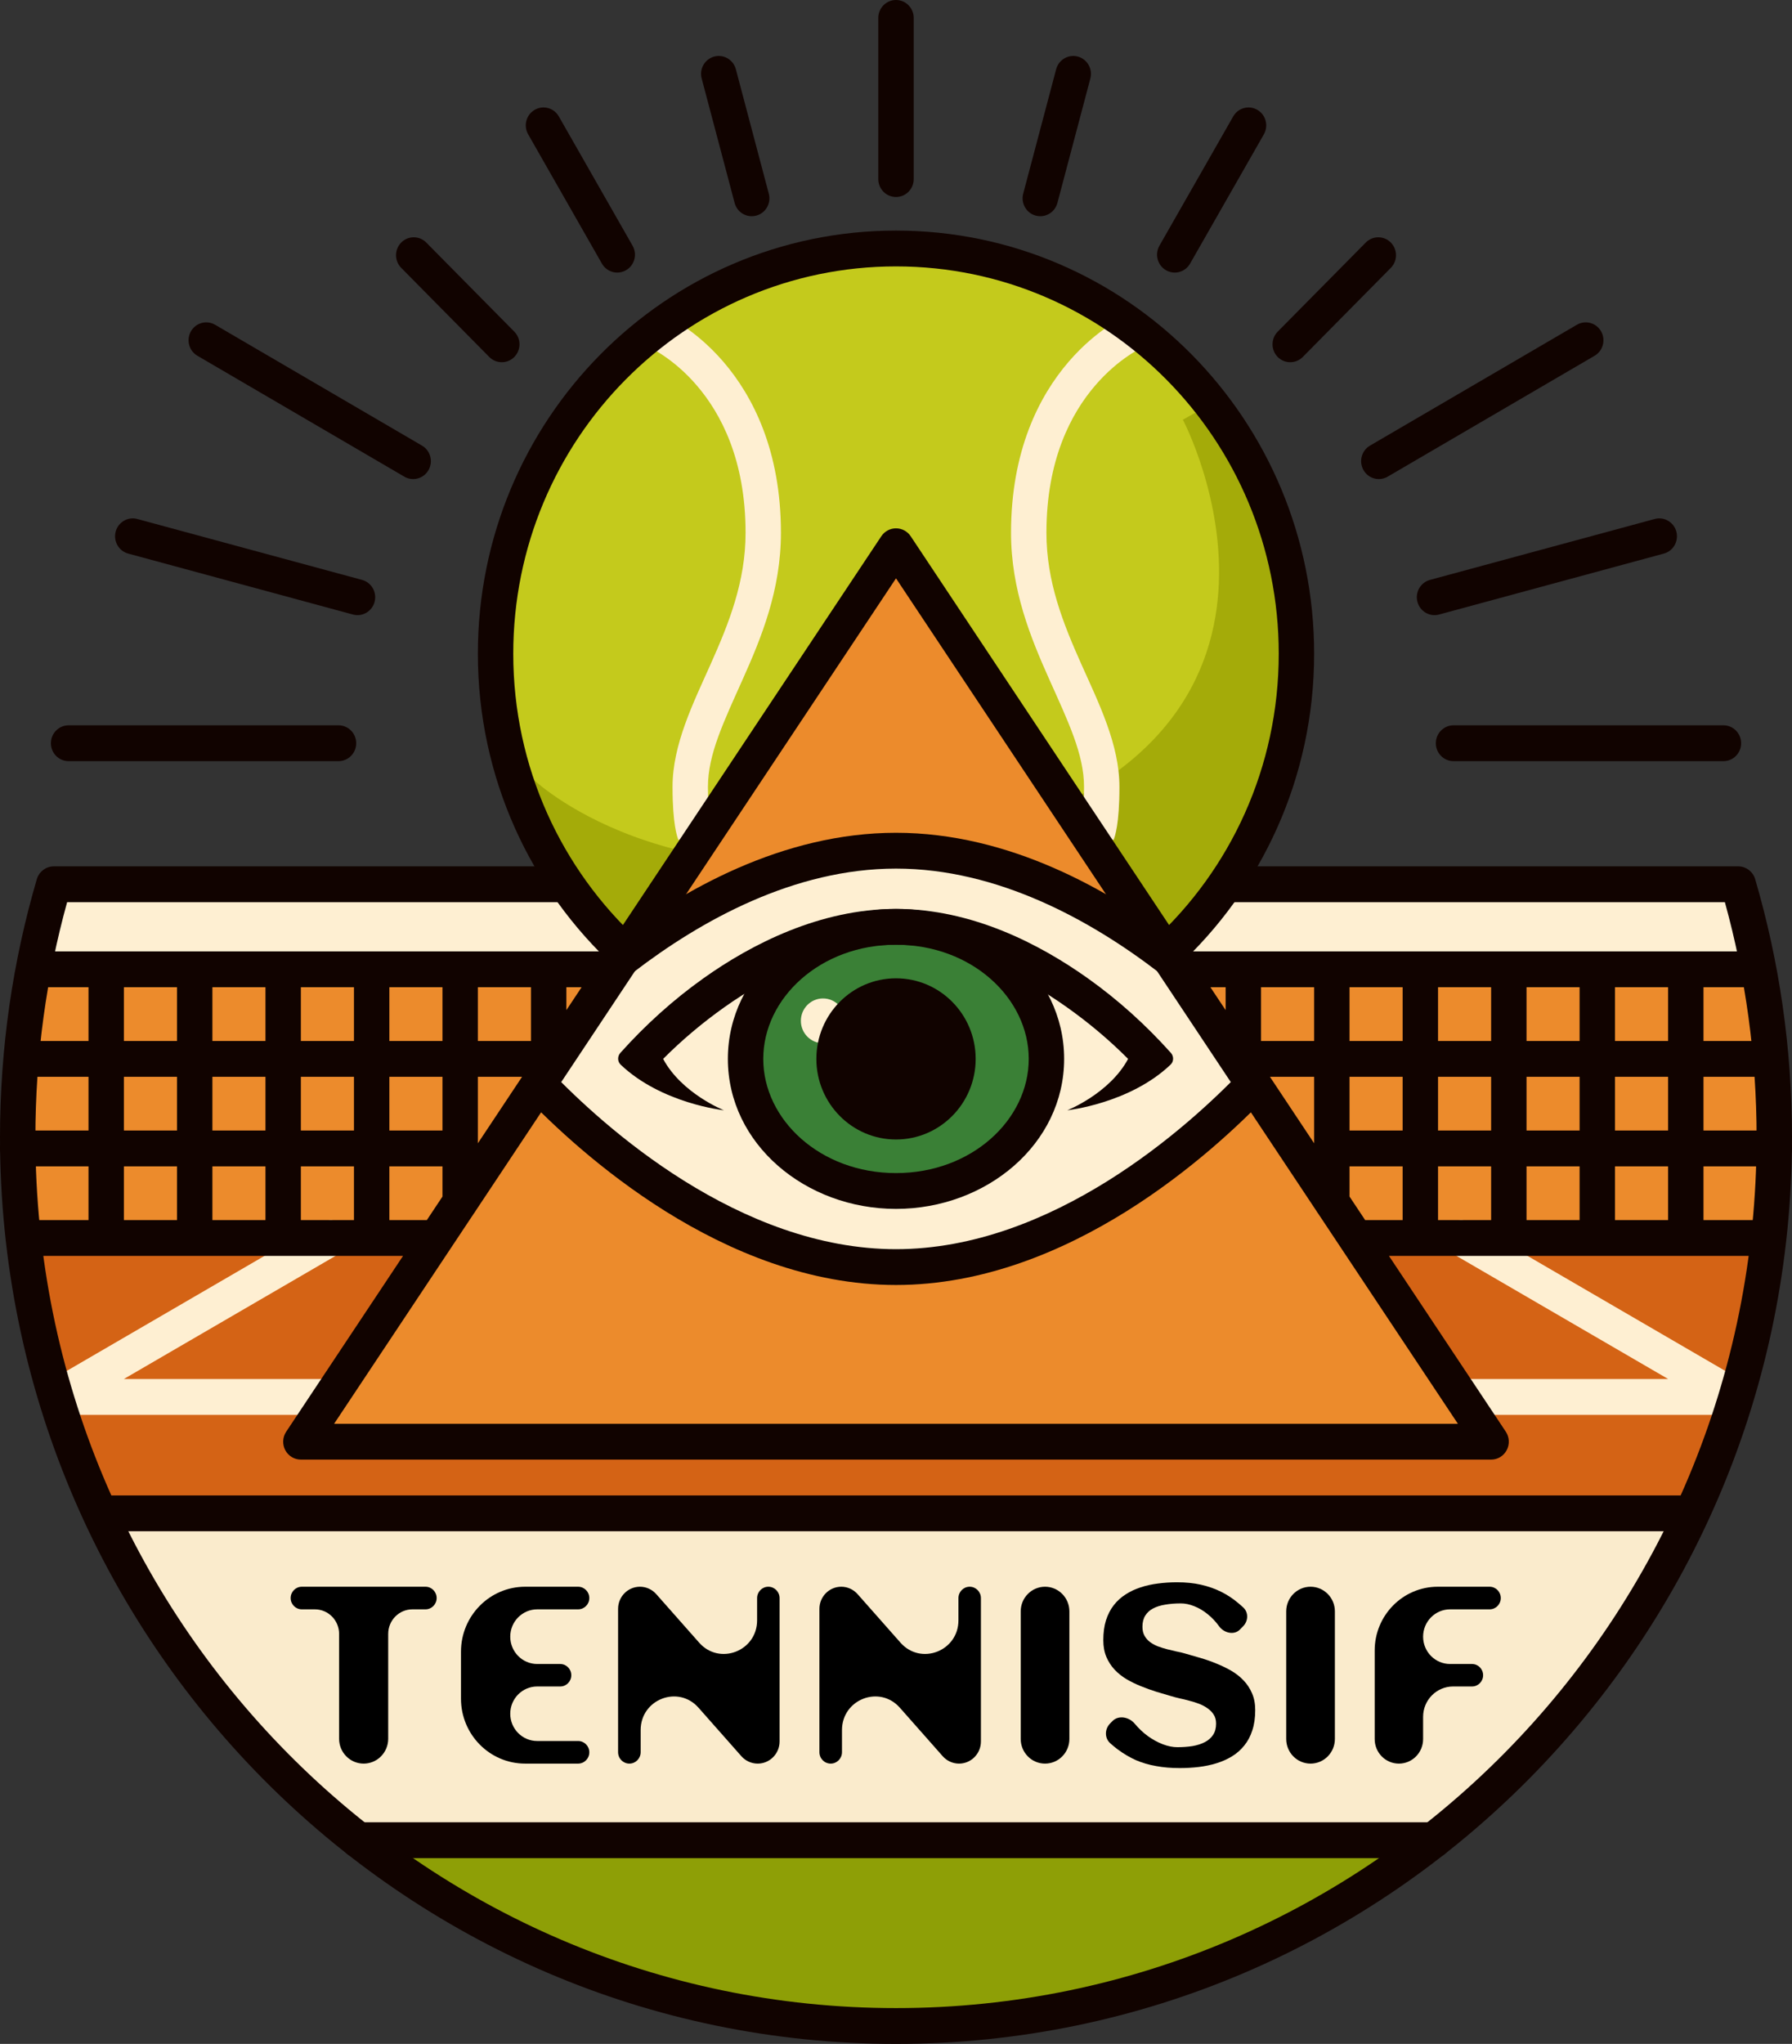 <svg width="57" height="65" viewBox="0 0 57 65" fill="none" xmlns="http://www.w3.org/2000/svg"><rect x="0" y="0" width="57" height="65" fill="#333333" stroke="none"/><g clip-path="url(#clip0_16_97)"><path d="M28.497 64.43C34.937 64.43 40.869 62.225 45.594 58.521H11.4C16.125 62.225 22.056 64.43 28.497 64.43Z" fill="#8E9F06"/><path d="M3.18 48.127C5.073 52.222 7.908 55.782 11.403 58.521H45.597C49.092 55.782 51.926 52.222 53.819 48.127H3.18Z" fill="#FAEBCC"/><path d="M53.819 48.127C55.073 45.415 55.914 42.468 56.259 39.37H0.74C1.086 42.468 1.926 45.415 3.18 48.127H53.819Z" fill="#D46315"/><path d="M56.26 39.37C56.377 38.319 56.437 37.25 56.437 36.166C56.437 34.341 56.266 32.556 55.939 30.827H1.061C0.734 32.556 0.563 34.341 0.563 36.166C0.563 37.25 0.623 38.319 0.74 39.37H56.26Z" fill="#EC8B2C"/><path d="M55.939 30.827C55.765 29.909 55.548 29.006 55.289 28.122H1.711C1.452 29.006 1.234 29.909 1.061 30.827H55.939Z" fill="#FEEFD2"/><path d="M10.242 38.876C10.511 38.72 10.855 38.814 11.01 39.086C11.165 39.359 11.072 39.707 10.803 39.864L3.939 43.855H10.522L10.551 43.856C10.849 43.871 11.085 44.12 11.085 44.425C11.085 44.73 10.849 44.978 10.551 44.994L10.522 44.995H1.83C1.575 44.995 1.351 44.821 1.286 44.572C1.22 44.323 1.328 44.06 1.549 43.931L10.242 38.876ZM45.99 39.086C46.14 38.822 46.468 38.726 46.733 38.862L46.758 38.876L55.451 43.931C55.672 44.06 55.78 44.323 55.714 44.572C55.648 44.821 55.425 44.995 55.17 44.995H46.478C46.167 44.995 45.915 44.739 45.915 44.425C45.915 44.11 46.167 43.855 46.478 43.855H53.061L46.197 39.864C45.928 39.707 45.835 39.359 45.99 39.086Z" fill="#FEEFD2"/><path d="M28.5 7.903C21.466 7.903 15.763 13.672 15.763 20.789C15.763 24.57 17.373 27.971 19.938 30.329H37.063C39.627 27.971 41.237 24.57 41.237 20.789C41.237 13.672 35.535 7.903 28.5 7.903Z" fill="#C4CA1C"/><path d="M16.951 24.775C17.621 26.774 18.786 28.543 20.298 29.933H36.825C39.277 27.679 40.815 24.428 40.815 20.814C40.815 17.894 39.806 15.176 38.127 13.065L37.625 13.348C37.625 13.348 42.947 23.402 30.707 26.723C21.77 29.148 17.186 24.999 16.951 24.775Z" fill="#A4AB09"/><path d="M53.763 47.558C54.074 47.558 54.326 47.813 54.326 48.127C54.326 48.442 54.074 48.697 53.763 48.697H3.237C2.926 48.697 2.674 48.442 2.674 48.127C2.674 47.813 2.926 47.558 3.237 47.558H53.763Z" fill="#110300"/><path d="M45.6 57.952C45.911 57.952 46.163 58.207 46.163 58.522C46.163 58.836 45.911 59.091 45.6 59.091H11.4C11.089 59.091 10.837 58.836 10.837 58.522C10.837 58.207 11.089 57.952 11.4 57.952H45.6Z" fill="#110300"/><path d="M0 36.166C0 33.316 0.409 30.561 1.171 27.96L1.178 27.937C1.256 27.708 1.469 27.552 1.711 27.552H18.015V28.691H2.135C1.478 31.069 1.126 33.575 1.126 36.166C1.126 51.462 13.382 63.861 28.5 63.861C43.618 63.861 55.874 51.462 55.874 36.166C55.874 33.575 55.522 31.069 54.865 28.691H38.985V27.552H55.289L55.312 27.552C55.552 27.562 55.76 27.725 55.829 27.96C56.591 30.561 57 33.316 57 36.166C57 52.091 44.24 65 28.5 65C12.76 65 0 52.091 0 36.166Z" fill="#110300"/><path d="M27.937 5.696V0.57C27.937 0.255 28.189 1.37496e-08 28.5 0C28.811 -1.37496e-08 29.063 0.255 29.063 0.57V5.696C29.063 6.01 28.811 6.265 28.5 6.265C28.189 6.265 27.937 6.01 27.937 5.696Z" fill="#110300"/><path d="M32.546 6.159L33.594 2.202C33.675 1.898 33.983 1.718 34.284 1.799C34.584 1.881 34.762 2.193 34.682 2.497L33.634 6.454C33.553 6.758 33.245 6.938 32.944 6.857C32.644 6.776 32.466 6.463 32.546 6.159Z" fill="#110300"/><path d="M24.454 6.159L23.406 2.202C23.326 1.898 23.017 1.718 22.717 1.799C22.416 1.881 22.238 2.193 22.319 2.497L23.367 6.454C23.447 6.758 23.756 6.938 24.056 6.857C24.357 6.776 24.535 6.463 24.454 6.159Z" fill="#110300"/><path d="M36.879 7.814L39.226 3.702C39.381 3.43 39.726 3.336 39.995 3.494C40.264 3.651 40.356 3.999 40.201 4.272L37.854 8.384C37.699 8.656 37.355 8.749 37.085 8.592C36.816 8.435 36.724 8.087 36.879 7.814Z" fill="#110300"/><path d="M20.121 7.814L17.775 3.702C17.619 3.43 17.275 3.336 17.006 3.494C16.736 3.651 16.644 3.999 16.8 4.272L19.146 8.384C19.302 8.656 19.646 8.749 19.915 8.592C20.185 8.435 20.277 8.087 20.121 7.814Z" fill="#110300"/><path d="M40.641 10.547L43.443 7.713C43.662 7.491 44.019 7.491 44.239 7.713C44.459 7.936 44.459 8.297 44.239 8.519L41.438 11.353C41.218 11.575 40.861 11.575 40.641 11.353C40.422 11.13 40.422 10.77 40.641 10.547Z" fill="#110300"/><path d="M16.359 10.547L13.558 7.713C13.338 7.491 12.981 7.491 12.762 7.713C12.542 7.936 12.542 8.297 12.762 8.519L15.563 11.353C15.783 11.575 16.139 11.575 16.359 11.353C16.579 11.13 16.579 10.77 16.359 10.547Z" fill="#110300"/><path d="M43.576 14.172L50.158 10.328C50.427 10.171 50.771 10.264 50.927 10.536C51.082 10.809 50.99 11.157 50.721 11.314L44.139 15.159C43.87 15.316 43.525 15.223 43.37 14.95C43.215 14.678 43.307 14.33 43.576 14.172Z" fill="#110300"/><path d="M13.424 14.172L6.842 10.328C6.573 10.171 6.229 10.264 6.073 10.536C5.918 10.809 6.01 11.157 6.279 11.314L12.861 15.159C13.13 15.316 13.475 15.223 13.63 14.95C13.785 14.678 13.693 14.33 13.424 14.172Z" fill="#110300"/><path d="M45.484 18.442L52.632 16.505C52.932 16.423 53.241 16.604 53.322 16.907C53.402 17.211 53.224 17.524 52.924 17.605L45.775 19.543C45.475 19.624 45.166 19.444 45.086 19.14C45.005 18.836 45.184 18.524 45.484 18.442Z" fill="#110300"/><path d="M11.517 18.442L4.368 16.505C4.068 16.423 3.759 16.604 3.679 16.907C3.599 17.211 3.777 17.524 4.077 17.605L11.226 19.543C11.526 19.624 11.835 19.444 11.915 19.14C11.995 18.836 11.817 18.524 11.517 18.442Z" fill="#110300"/><path d="M46.234 23.066H54.819C55.13 23.066 55.382 23.321 55.382 23.636C55.382 23.951 55.13 24.206 54.819 24.206H46.234C45.923 24.206 45.671 23.951 45.671 23.636C45.671 23.321 45.923 23.066 46.234 23.066Z" fill="#110300"/><path d="M10.767 23.066H2.182C1.871 23.066 1.619 23.321 1.619 23.636C1.619 23.951 1.871 24.206 2.182 24.206H10.767C11.078 24.206 11.33 23.951 11.33 23.636C11.33 23.321 11.078 23.066 10.767 23.066Z" fill="#110300"/><path d="M22.518 25.025C22.518 23.985 23.025 22.946 23.629 21.593C24.213 20.288 24.84 18.767 24.84 16.944C24.84 14.325 23.942 12.592 23.014 11.511C22.553 10.975 22.091 10.606 21.74 10.369C21.565 10.25 21.416 10.164 21.309 10.106C21.255 10.077 21.211 10.055 21.179 10.04C21.163 10.032 21.15 10.026 21.141 10.022C21.136 10.02 21.132 10.018 21.128 10.016C21.127 10.015 21.125 10.015 21.124 10.014C21.123 10.014 21.123 10.014 21.122 10.014C21.122 10.014 21.122 10.013 21.122 10.013C21.121 10.013 21.121 10.014 21.093 10.079L20.706 10.995C20.678 11.06 20.678 11.06 20.678 11.06C20.678 11.06 20.678 11.06 20.678 11.06C20.677 11.06 20.677 11.06 20.677 11.06L20.678 11.06C20.681 11.062 20.687 11.065 20.696 11.069C20.714 11.077 20.743 11.092 20.781 11.112C20.858 11.154 20.974 11.22 21.115 11.316C21.397 11.507 21.78 11.811 22.164 12.259C22.924 13.144 23.715 14.615 23.715 16.944C23.715 18.503 23.181 19.83 22.603 21.124C22.047 22.369 21.392 23.679 21.392 25.025C21.392 25.617 21.429 26.013 21.47 26.272C21.49 26.401 21.512 26.498 21.532 26.569C21.542 26.605 21.551 26.634 21.559 26.659C21.564 26.671 21.568 26.681 21.571 26.691C21.573 26.695 21.575 26.7 21.577 26.704C21.578 26.706 21.578 26.708 21.579 26.71C21.58 26.711 21.58 26.712 21.581 26.713C21.581 26.713 21.581 26.714 21.581 26.714C21.581 26.714 21.581 26.715 21.581 26.715C21.581 26.715 21.581 26.715 21.646 26.686L22.546 26.282C22.611 26.253 22.611 26.253 22.611 26.254C22.611 26.254 22.611 26.254 22.611 26.254C22.611 26.255 22.611 26.255 22.612 26.256C22.612 26.256 22.612 26.257 22.613 26.258C22.613 26.26 22.614 26.261 22.615 26.262C22.616 26.265 22.617 26.268 22.618 26.27C22.619 26.274 22.62 26.277 22.621 26.278C22.62 26.276 22.619 26.272 22.616 26.263C22.61 26.239 22.596 26.184 22.581 26.092C22.552 25.905 22.518 25.572 22.518 25.025Z" fill="#FEEFD2"/><path d="M34.481 25.025C34.481 23.985 33.975 22.946 33.37 21.593C32.787 20.288 32.159 18.767 32.159 16.944C32.159 14.325 33.058 12.592 33.986 11.511C34.446 10.975 34.908 10.606 35.259 10.369C35.435 10.25 35.583 10.164 35.691 10.106C35.745 10.077 35.788 10.055 35.82 10.04C35.836 10.032 35.849 10.026 35.859 10.022C35.864 10.02 35.868 10.018 35.871 10.016C35.873 10.015 35.874 10.015 35.876 10.014C35.876 10.014 35.877 10.014 35.877 10.014C35.878 10.014 35.878 10.013 35.878 10.013C35.878 10.013 35.879 10.014 35.906 10.079L36.294 10.995C36.321 11.06 36.321 11.06 36.322 11.06C36.322 11.06 36.322 11.06 36.322 11.06C36.322 11.06 36.323 11.06 36.323 11.06L36.321 11.06C36.318 11.062 36.312 11.065 36.304 11.069C36.286 11.077 36.257 11.092 36.219 11.112C36.141 11.154 36.026 11.22 35.885 11.316C35.602 11.507 35.22 11.811 34.836 12.259C34.075 13.144 33.285 14.615 33.285 16.944C33.285 18.503 33.818 19.83 34.396 21.124C34.953 22.369 35.607 23.679 35.607 25.025C35.607 25.617 35.571 26.013 35.53 26.272C35.509 26.401 35.487 26.498 35.468 26.569C35.458 26.605 35.449 26.634 35.44 26.659C35.436 26.671 35.432 26.681 35.428 26.691C35.426 26.695 35.425 26.7 35.423 26.704C35.422 26.706 35.421 26.708 35.42 26.71C35.42 26.711 35.42 26.712 35.419 26.713C35.419 26.713 35.419 26.714 35.419 26.714C35.419 26.714 35.418 26.715 35.418 26.715C35.418 26.715 35.418 26.715 35.354 26.686L34.453 26.282C34.389 26.253 34.389 26.253 34.389 26.254C34.389 26.254 34.389 26.254 34.389 26.254C34.388 26.255 34.388 26.255 34.388 26.256C34.388 26.256 34.387 26.257 34.387 26.258C34.386 26.26 34.386 26.261 34.385 26.262C34.384 26.265 34.383 26.268 34.382 26.27C34.38 26.274 34.379 26.277 34.379 26.278C34.38 26.276 34.381 26.272 34.383 26.263C34.39 26.239 34.403 26.184 34.418 26.092C34.448 25.905 34.481 25.572 34.481 25.025Z" fill="#FEEFD2"/><path d="M45.266 55.306C45.266 55.737 44.921 56.086 44.496 56.086C44.071 56.086 43.726 55.737 43.726 55.306V52.49C43.726 51.37 44.624 50.461 45.732 50.461H47.382C47.578 50.461 47.737 50.622 47.737 50.821C47.737 51.019 47.578 51.18 47.382 51.18H46.125C45.651 51.18 45.266 51.569 45.266 52.049C45.266 52.529 45.651 52.918 46.125 52.918H46.822C47.017 52.918 47.175 53.078 47.175 53.275C47.175 53.473 47.017 53.633 46.822 53.633H46.22C45.693 53.633 45.266 54.065 45.266 54.598V55.306Z" fill="black"/><path d="M42.46 55.302C42.46 55.735 42.113 56.086 41.686 56.086C41.258 56.086 40.912 55.735 40.912 55.302V51.244C40.912 50.812 41.258 50.461 41.686 50.461C42.113 50.461 42.46 50.812 42.46 51.244V55.302Z" fill="black"/><path d="M39.926 54.385C39.926 54.629 39.895 54.844 39.833 55.03C39.773 55.216 39.688 55.377 39.576 55.513C39.467 55.649 39.337 55.763 39.187 55.855C39.037 55.946 38.872 56.02 38.693 56.075C38.517 56.13 38.328 56.169 38.129 56.193C37.932 56.216 37.73 56.228 37.526 56.228C37.256 56.228 37.007 56.207 36.779 56.165C36.55 56.126 36.335 56.063 36.133 55.977C35.933 55.887 35.74 55.773 35.553 55.635C35.473 55.575 35.393 55.509 35.314 55.438C35.13 55.273 35.136 54.989 35.308 54.812L35.385 54.734C35.578 54.535 35.917 54.603 36.094 54.817C36.221 54.969 36.36 55.1 36.51 55.21C36.663 55.32 36.821 55.407 36.985 55.47C37.148 55.532 37.303 55.564 37.448 55.564C37.619 55.564 37.78 55.552 37.93 55.529C38.081 55.502 38.212 55.461 38.323 55.403C38.435 55.345 38.522 55.269 38.584 55.175C38.649 55.078 38.681 54.958 38.681 54.813C38.681 54.703 38.657 54.609 38.607 54.531C38.558 54.452 38.493 54.385 38.413 54.33C38.335 54.273 38.245 54.224 38.144 54.185C38.043 54.146 37.939 54.113 37.833 54.087C37.729 54.058 37.627 54.033 37.526 54.012C37.424 53.989 37.335 53.965 37.257 53.941C37.104 53.897 36.945 53.85 36.779 53.8C36.612 53.748 36.449 53.688 36.288 53.623C36.127 53.558 35.974 53.483 35.829 53.399C35.687 53.313 35.561 53.212 35.452 53.097C35.343 52.979 35.256 52.844 35.191 52.692C35.126 52.537 35.094 52.361 35.094 52.161C35.094 51.923 35.122 51.712 35.179 51.529C35.239 51.343 35.322 51.182 35.428 51.046C35.535 50.91 35.66 50.796 35.806 50.704C35.951 50.61 36.111 50.535 36.284 50.48C36.458 50.422 36.642 50.382 36.837 50.358C37.034 50.332 37.235 50.319 37.44 50.319C37.72 50.319 37.974 50.345 38.203 50.397C38.434 50.45 38.646 50.525 38.841 50.621C39.035 50.718 39.213 50.835 39.374 50.971C39.433 51.019 39.49 51.069 39.547 51.122C39.717 51.28 39.707 51.548 39.544 51.715L39.44 51.822C39.256 52.01 38.934 51.934 38.779 51.721C38.67 51.57 38.548 51.44 38.413 51.333C38.278 51.222 38.136 51.139 37.989 51.081C37.841 51.021 37.698 50.991 37.561 50.991C37.382 50.991 37.217 51.004 37.066 51.03C36.916 51.054 36.786 51.094 36.677 51.152C36.571 51.207 36.488 51.283 36.428 51.38C36.369 51.474 36.339 51.592 36.339 51.733C36.339 51.846 36.361 51.941 36.405 52.02C36.449 52.099 36.508 52.166 36.58 52.22C36.655 52.276 36.74 52.321 36.833 52.358C36.926 52.392 37.022 52.422 37.121 52.448C37.222 52.474 37.321 52.498 37.417 52.519C37.515 52.537 37.605 52.558 37.685 52.582C37.841 52.627 38.004 52.674 38.175 52.723C38.346 52.773 38.515 52.832 38.681 52.9C38.847 52.966 39.005 53.042 39.156 53.128C39.306 53.214 39.439 53.318 39.553 53.438C39.667 53.556 39.758 53.694 39.825 53.851C39.893 54.005 39.926 54.184 39.926 54.385Z" fill="black"/><path d="M34.015 55.302C34.015 55.735 33.668 56.086 33.241 56.086C32.813 56.086 32.467 55.735 32.467 55.302V51.244C32.467 50.812 32.813 50.461 33.241 50.461C33.668 50.461 34.015 50.812 34.015 51.244V55.302Z" fill="black"/><path d="M26.782 55.722C26.782 55.923 26.621 56.086 26.423 56.086C26.224 56.086 26.064 55.923 26.064 55.722V51.165C26.064 50.776 26.375 50.461 26.759 50.461C26.957 50.461 27.146 50.547 27.278 50.696L28.644 52.241C29.29 52.971 30.486 52.509 30.486 51.529V50.823C30.486 50.623 30.646 50.461 30.843 50.461C31.041 50.461 31.201 50.623 31.201 50.823V55.382C31.201 55.77 30.889 56.086 30.505 56.086C30.307 56.086 30.118 56 29.986 55.851L28.622 54.308C27.977 53.578 26.782 54.04 26.782 55.019V55.722Z" fill="black"/><path d="M20.378 55.722C20.378 55.923 20.217 56.086 20.019 56.086C19.82 56.086 19.66 55.923 19.66 55.722V51.165C19.66 50.776 19.971 50.461 20.356 50.461C20.554 50.461 20.742 50.547 20.874 50.696L22.24 52.241C22.886 52.971 24.082 52.509 24.082 51.529V50.823C24.082 50.623 24.242 50.461 24.439 50.461C24.637 50.461 24.797 50.623 24.797 50.823V55.382C24.797 55.77 24.485 56.086 24.101 56.086C23.903 56.086 23.714 56 23.582 55.851L22.218 54.308C21.573 53.578 20.378 54.04 20.378 55.019V55.722Z" fill="black"/><path d="M18.745 55.726C18.745 55.925 18.585 56.086 18.389 56.086H16.704C15.577 56.086 14.663 55.161 14.663 54.021V52.526C14.663 51.386 15.577 50.461 16.704 50.461H18.389C18.585 50.461 18.745 50.622 18.745 50.821C18.745 51.019 18.585 51.18 18.389 51.18H17.089C16.615 51.18 16.23 51.569 16.23 52.049C16.23 52.529 16.615 52.918 17.089 52.918H17.819C18.014 52.918 18.172 53.078 18.172 53.275C18.172 53.473 18.014 53.633 17.819 53.633H17.087C16.614 53.633 16.23 54.021 16.23 54.5C16.23 54.979 16.614 55.367 17.087 55.367H18.389C18.585 55.367 18.745 55.528 18.745 55.726Z" fill="black"/><path d="M12.348 55.296C12.348 55.732 11.998 56.086 11.567 56.086C11.136 56.086 10.786 55.732 10.786 55.296V51.96C10.786 51.529 10.441 51.18 10.015 51.18H9.6C9.404 51.18 9.245 51.019 9.245 50.821C9.245 50.622 9.404 50.461 9.6 50.461H13.534C13.73 50.461 13.889 50.622 13.889 50.821C13.889 51.019 13.73 51.18 13.534 51.18H13.118C12.693 51.18 12.348 51.529 12.348 51.96V55.296Z" fill="black"/><path d="M28.5 17.371L47.43 45.849H9.57L28.5 17.371Z" fill="#EC8B2C"/><path d="M37.199 30.471C34.998 28.781 31.914 27.054 28.5 27.054C25.086 27.054 22.002 28.781 19.801 30.471L17.103 34.458C18.779 36.21 23.249 40.296 28.5 40.296C33.751 40.296 38.221 36.21 39.897 34.458L37.199 30.471Z" fill="#FEEFD2"/><path d="M33.285 33.675C33.285 35.995 31.143 37.875 28.5 37.875C25.857 37.875 23.715 35.995 23.715 33.675C23.715 31.355 25.857 29.474 28.5 29.474C31.143 29.474 33.285 31.355 33.285 33.675Z" fill="#3A8036"/><path d="M26.881 32.464C26.881 32.858 26.567 33.176 26.178 33.176C25.789 33.176 25.474 32.858 25.474 32.464C25.474 32.071 25.789 31.752 26.178 31.752C26.567 31.752 26.881 32.071 26.881 32.464Z" fill="#FEEFD2"/><path fill-rule="evenodd" clip-rule="evenodd" d="M28.5 16.802C28.687 16.802 28.863 16.896 28.967 17.053L37.744 30.257H55.804C56.115 30.257 56.367 30.512 56.367 30.827C56.367 31.142 56.115 31.396 55.804 31.396H54.185V33.105H56.226C56.537 33.105 56.789 33.36 56.789 33.675C56.789 33.989 56.537 34.244 56.226 34.244H54.185V35.953H56.437C56.748 35.953 57 36.208 57 36.523C57 36.837 56.748 37.092 56.437 37.092H54.185V38.801H56.226C56.537 38.801 56.789 39.056 56.789 39.37C56.789 39.685 56.537 39.94 56.226 39.94H44.18L47.897 45.531C48.013 45.706 48.024 45.931 47.926 46.117C47.829 46.302 47.638 46.418 47.43 46.418H9.57C9.362 46.418 9.171 46.302 9.073 46.117C8.976 45.931 8.987 45.706 9.103 45.531L12.82 39.94H0.774C0.463 39.94 0.211 39.685 0.211 39.37C0.211 39.056 0.463 38.801 0.774 38.801H2.815V37.092H0.563C0.252 37.092 0 36.837 0 36.523C0 36.208 0.252 35.953 0.563 35.953H2.815V34.244H0.774C0.463 34.244 0.211 33.989 0.211 33.675C0.211 33.36 0.463 33.105 0.774 33.105H2.815V31.396H1.196C0.885 31.396 0.633 31.142 0.633 30.827C0.633 30.512 0.885 30.257 1.196 30.257H19.256L28.033 17.053L28.043 17.039C28.148 16.89 28.318 16.802 28.5 16.802ZM15.132 38.503C15.115 38.534 15.095 38.564 15.073 38.591L10.627 45.279H46.373L41.927 38.591C41.905 38.564 41.885 38.534 41.868 38.503L28.5 18.392L15.132 38.503ZM42.926 38.053L43.423 38.801H44.615V37.092H42.926V38.053ZM12.385 38.801H13.577L14.074 38.053V37.092H12.385V38.801ZM3.941 38.801H5.63V37.092H3.941V38.801ZM6.756 38.801H8.444V37.092H6.756V38.801ZM9.57 38.801H11.259V37.092H9.57V38.801ZM45.741 38.801H47.43V37.092H45.741V38.801ZM48.556 38.801H50.244V37.092H48.556V38.801ZM51.37 38.801H53.059V37.092H51.37V38.801ZM15.2 34.244V36.359L16.606 34.244H15.2ZM41.8 36.359V34.244H40.394L41.8 36.359ZM3.941 35.953H5.63V34.244H3.941V35.953ZM6.756 35.953H8.444V34.244H6.756V35.953ZM9.57 35.953H11.259V34.244H9.57V35.953ZM12.385 35.953H14.074V34.244H12.385V35.953ZM42.926 35.953H44.615V34.244H42.926V35.953ZM45.741 35.953H47.43V34.244H45.741V35.953ZM48.556 35.953H50.244V34.244H48.556V35.953ZM51.37 35.953H53.059V34.244H51.37V35.953ZM3.941 33.105H5.63V31.396H3.941V33.105ZM6.756 33.105H8.444V31.396H6.756V33.105ZM9.57 33.105H11.259V31.396H9.57V33.105ZM12.385 33.105H14.074V31.396H12.385V33.105ZM15.2 33.105H16.889V31.396H15.2V33.105ZM40.111 33.105H41.8V31.396H40.111V33.105ZM42.926 33.105H44.615V31.396H42.926V33.105ZM45.741 33.105H47.43V31.396H45.741V33.105ZM48.556 33.105H50.244V31.396H48.556V33.105ZM51.37 33.105H53.059V31.396H51.37V33.105ZM18.015 31.396V32.124L18.499 31.396H18.015ZM38.985 32.124V31.396H38.501L38.985 32.124Z" fill="#110300"/><path d="M31.034 33.675C31.034 35.09 29.899 36.238 28.5 36.238C27.101 36.238 25.967 35.09 25.967 33.675C25.967 32.259 27.101 31.112 28.5 31.112C29.899 31.112 31.034 32.259 31.034 33.675Z" fill="#110300"/><path d="M32.722 33.675C32.722 31.743 30.91 30.044 28.5 30.044C26.09 30.044 24.278 31.743 24.278 33.675C24.278 35.607 26.09 37.306 28.5 37.306C30.91 37.306 32.722 35.607 32.722 33.675ZM33.848 33.675C33.848 36.382 31.376 38.445 28.5 38.445C25.624 38.445 23.152 36.382 23.152 33.675C23.152 30.967 25.624 28.905 28.5 28.905C31.376 28.905 33.848 30.967 33.848 33.675Z" fill="#110300"/><path d="M40.301 34.854C39.445 35.75 37.872 37.245 35.835 38.519C33.801 39.79 31.268 40.865 28.5 40.865C25.733 40.865 23.199 39.79 21.165 38.519C19.128 37.245 17.556 35.75 16.699 34.854L17.508 34.062C18.327 34.918 19.827 36.343 21.757 37.55C23.69 38.758 26.017 39.726 28.5 39.726C30.983 39.726 33.31 38.758 35.243 37.55C37.173 36.343 38.673 34.918 39.492 34.062L40.301 34.854ZM28.5 26.484C32.095 26.484 35.3 28.297 37.539 30.017L36.859 30.925C34.697 29.265 31.734 27.623 28.5 27.623C25.266 27.623 22.303 29.265 20.142 30.925L19.461 30.017C21.701 28.297 24.906 26.484 28.5 26.484Z" fill="#110300"/><path d="M28.5 28.905C30.921 28.905 33.076 30.028 34.596 31.108C35.569 31.8 36.447 32.595 37.243 33.483C37.34 33.591 37.339 33.757 37.233 33.858C35.933 35.097 33.948 35.309 33.948 35.309C33.948 35.309 35.291 34.778 35.883 33.675C35.286 33.076 34.636 32.529 33.948 32.041C32.514 31.021 30.587 30.044 28.5 30.044C26.413 30.044 24.462 31.021 23.027 32.041C22.34 32.529 21.69 33.076 21.093 33.675C21.685 34.778 23.027 35.309 23.027 35.309C23.027 35.309 21.043 35.097 19.742 33.858C19.637 33.757 19.636 33.591 19.733 33.483C20.529 32.595 21.407 31.8 22.38 31.108C23.9 30.028 26.079 28.905 28.5 28.905Z" fill="#110300"/><path d="M40.674 20.789C40.674 13.986 35.224 8.472 28.5 8.472C21.777 8.472 16.326 13.986 16.326 20.789C16.326 24.403 17.864 27.653 20.316 29.907L19.559 30.75C16.882 28.29 15.2 24.737 15.2 20.789C15.2 13.357 21.155 7.333 28.5 7.333C35.846 7.333 41.8 13.357 41.8 20.789C41.8 24.737 40.118 28.29 37.441 30.75L36.684 29.907C39.136 27.653 40.674 24.403 40.674 20.789Z" fill="#110300"/></g><defs><clipPath id="clip0_16_97"><rect width="57" height="65" fill="white"/></clipPath></defs></svg>